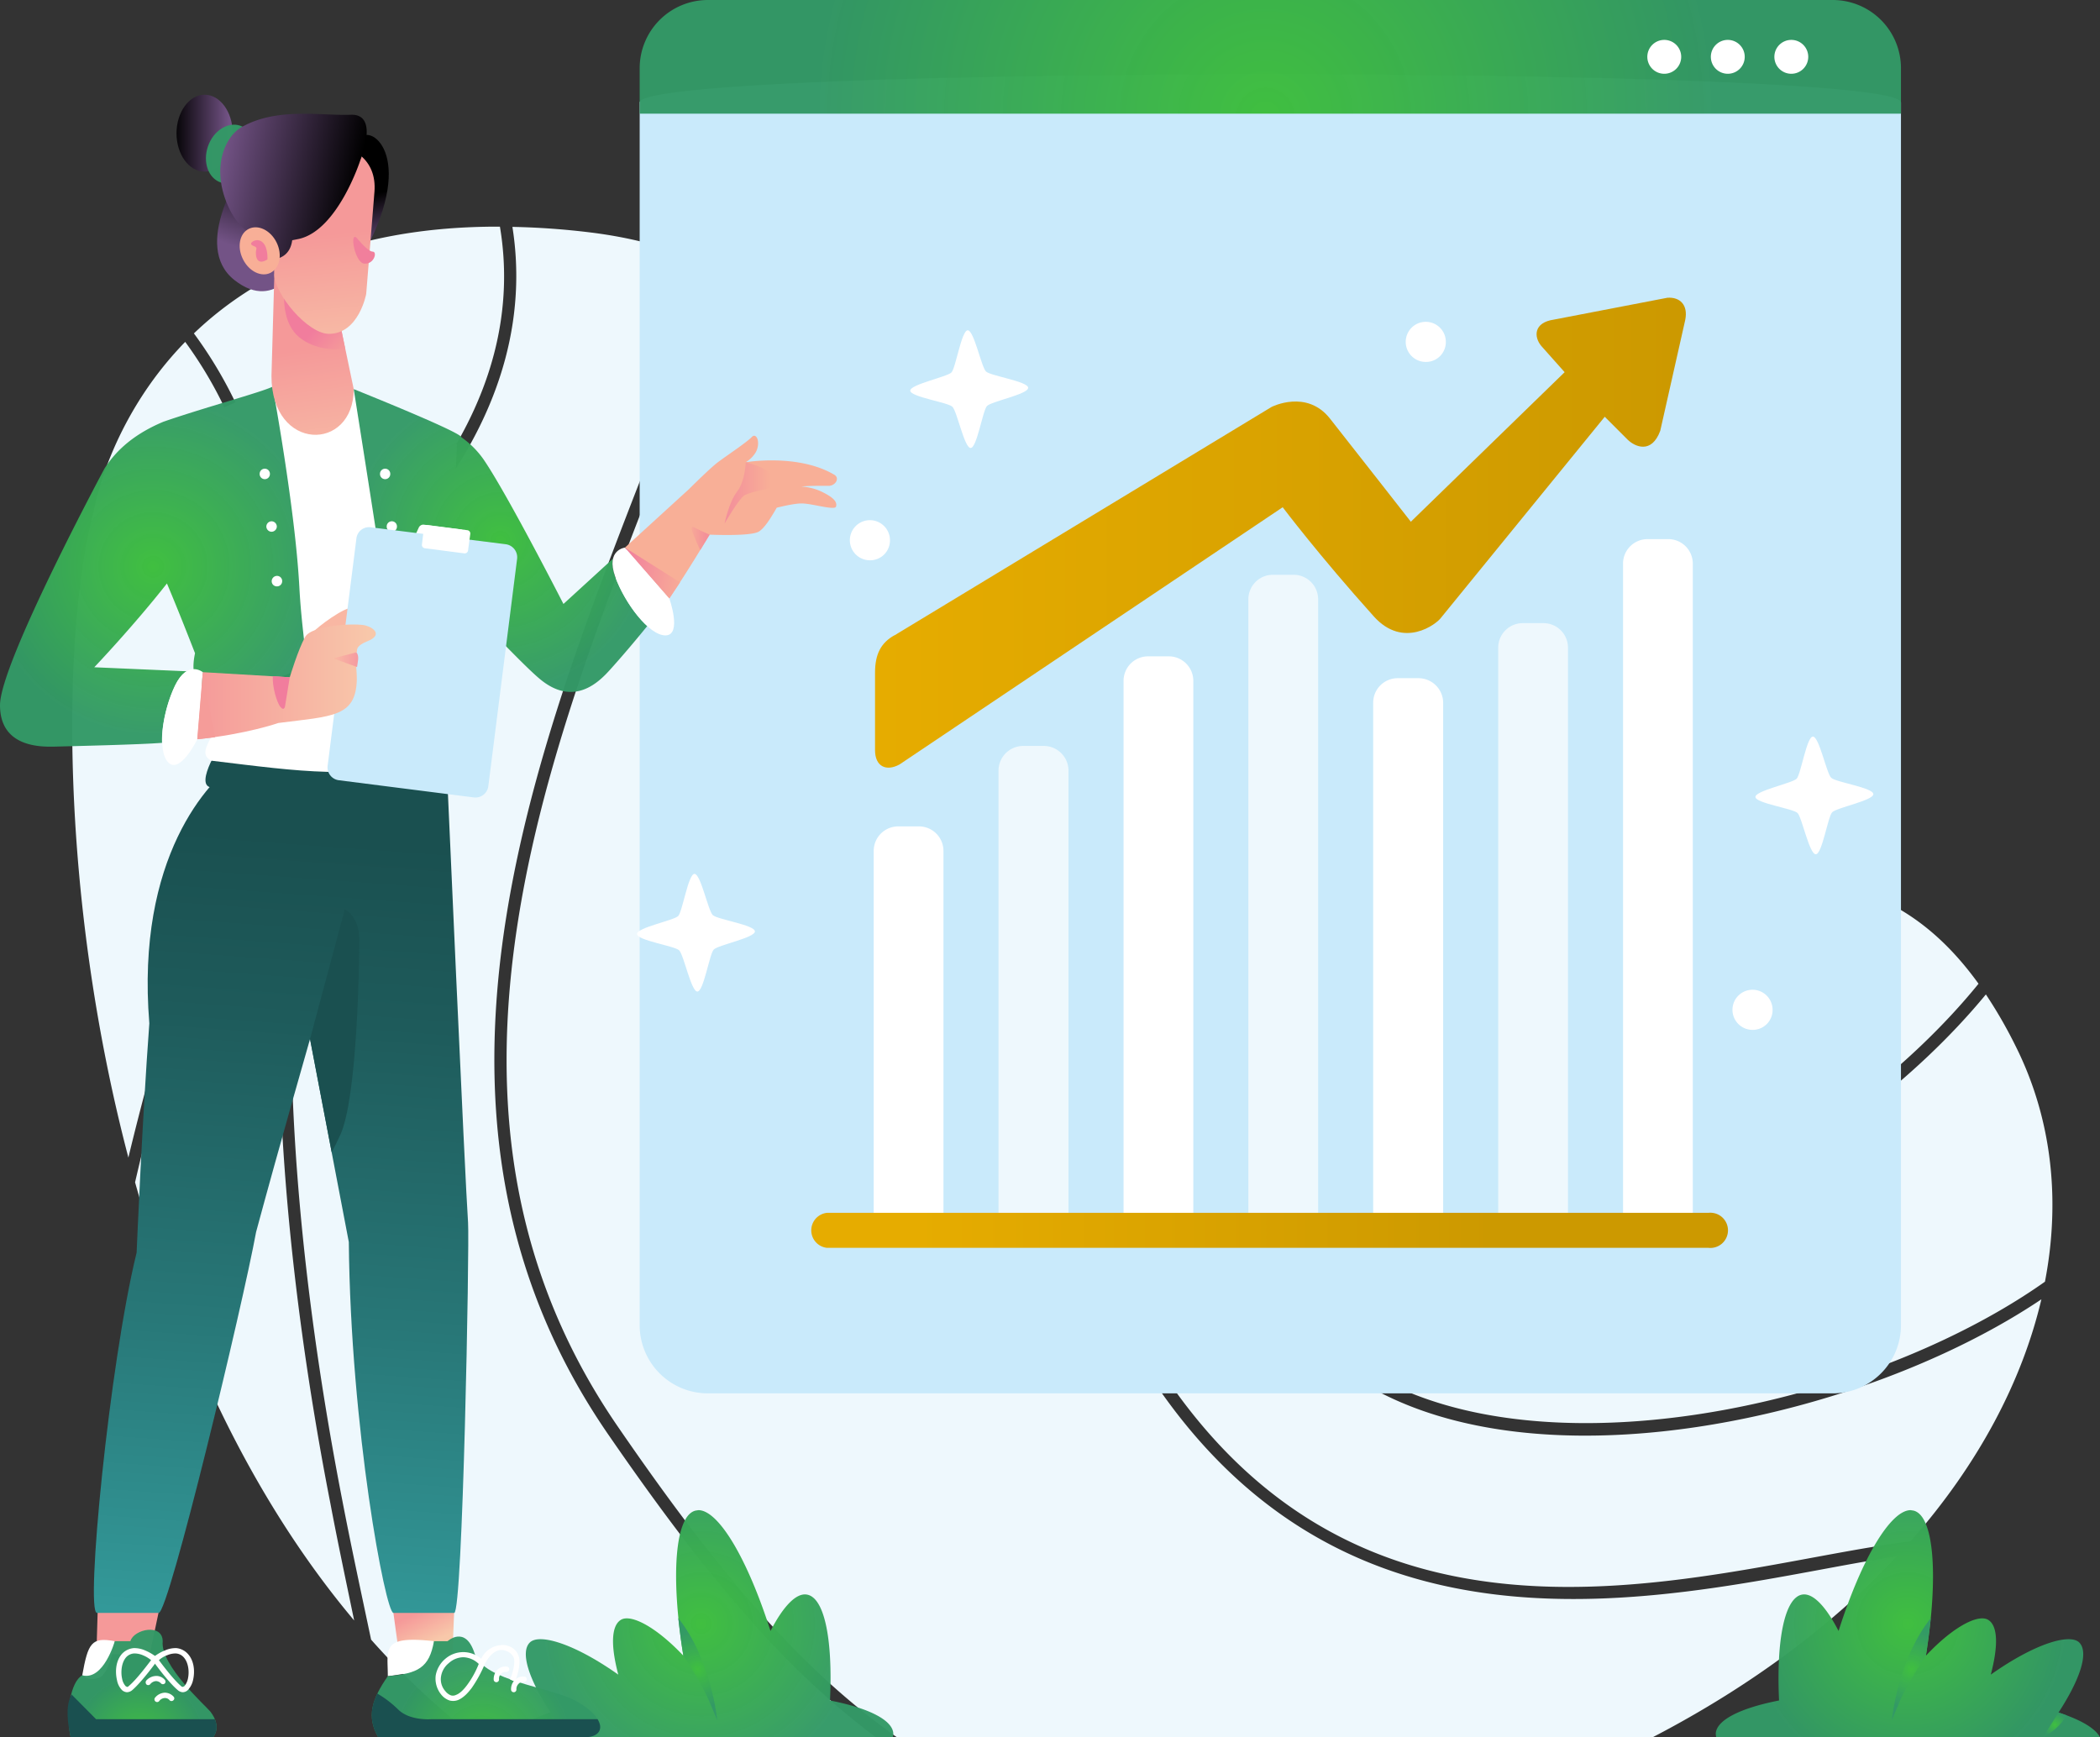 <svg xmlns="http://www.w3.org/2000/svg" xmlns:xlink="http://www.w3.org/1999/xlink" viewBox="0 0 942.2 779.5"><rect x="0" y="0" width="942.2" height="779.5" fill="#333333" stroke="none"/><defs><style>.a{fill:#eef8fd;}.b{fill:url(#a);}.c{fill:url(#b);}.d{fill:url(#c);}.e{fill:#c9eafb;}.f{fill:url(#d);}.g{fill:#fff;}.h{fill:url(#e);}.i{fill:url(#f);}.j{fill:url(#g);}.k{fill:#1a5050;}.l{fill:url(#h);}.m{fill:url(#i);}.n{fill:url(#j);}.o{fill:#f8af97;}.p{fill:url(#k);}.q{fill:url(#l);}.r{fill:url(#m);}.s{fill:url(#n);}.t{fill:url(#o);}.u{fill:url(#p);}.v{fill:url(#q);}.w{fill:url(#r);}.x{fill:url(#s);}.y{fill:url(#t);}.z{fill:#f17f9c;}.aa{fill:#f9b7a3;}.ab{fill:url(#u);}.ac{fill:url(#v);}.ad{fill:url(#w);}.ae{fill:url(#x);}.af{fill:url(#y);}.ag{fill:url(#z);}.ah{fill:url(#aa);}.ai{fill:url(#ab);}.aj{fill:url(#ac);}.ak{fill:url(#ad);}.al{fill:url(#ae);}.am{fill:url(#af);}</style><radialGradient id="a" cx="314.6" cy="728.54" r="70.77" gradientUnits="userSpaceOnUse"><stop offset="0" stop-color="#40bf40"></stop><stop offset="1" stop-color="#396" stop-opacity="0.97"></stop></radialGradient><radialGradient id="b" cx="313.09" cy="748.96" r="17.37" xlink:href="#a"></radialGradient><radialGradient id="c" cx="248.68" cy="773.93" r="5.43" xlink:href="#a"></radialGradient><radialGradient id="d" cx="463.84" cy="-5843.11" r="70.87" gradientTransform="translate(-744.9 16588.4) scale(2.83)" xlink:href="#a"></radialGradient><linearGradient id="e" x1="547.51" y1="-1306.54" x2="556.16" y2="-1288.65" gradientTransform="translate(-222.3 1702.9) scale(0.75)" gradientUnits="userSpaceOnUse"><stop offset="0" stop-color="#f59999"></stop><stop offset="1" stop-color="#f8c8aa"></stop></linearGradient><linearGradient id="f" x1="282.6" y1="-5598.57" x2="283.6" y2="-5592.29" gradientTransform="translate(-744.9 16588.4) scale(2.83)" xlink:href="#e"></linearGradient><radialGradient id="g" cx="285.35" cy="-5585.63" r="10.23" gradientTransform="translate(-744.9 16588.4) scale(2.83)" xlink:href="#a"></radialGradient><linearGradient id="h" x1="315.64" y1="-5728.69" x2="306.56" y2="-5603.33" gradientTransform="translate(-744.9 16588.4) scale(2.83)" gradientUnits="userSpaceOnUse"><stop offset="0" stop-color="#1a5050"></stop><stop offset="0.23" stop-color="#1e5b5b"></stop><stop offset="0.62" stop-color="#287878"></stop><stop offset="0.99" stop-color="#399"></stop></linearGradient><radialGradient id="i" cx="339.7" cy="-5585.09" r="13.97" gradientTransform="translate(-744.9 16588.4) scale(2.83)" xlink:href="#a"></radialGradient><linearGradient id="j" x1="315.27" y1="-5829.07" x2="317.42" y2="-5820.51" gradientTransform="translate(-744.9 16588.4) scale(2.83)" gradientUnits="userSpaceOnUse"><stop offset="0"></stop><stop offset="1" stop-color="#735386"></stop></linearGradient><linearGradient id="k" x1="374.44" y1="-5774.07" x2="385.45" y2="-5774.13" gradientTransform="translate(-744.9 16588.4) scale(2.83)" gradientUnits="userSpaceOnUse"><stop offset="0" stop-color="#f17d9d"></stop><stop offset="1" stop-color="#f8af97"></stop></linearGradient><radialGradient id="l" cx="595.8" cy="-1947.15" r="89.21" gradientTransform="translate(-222.3 1702.9) scale(0.75)" xlink:href="#a"></radialGradient><linearGradient id="m" x1="359.53" y1="-5762.63" x2="370.15" y2="-5760.34" xlink:href="#k"></linearGradient><linearGradient id="n" x1="372.18" y1="-5766.87" x2="375.05" y2="-5766.87" gradientTransform="translate(-744.9 16588.4) scale(2.83)" gradientUnits="userSpaceOnUse"><stop offset="0" stop-color="#f8af97"></stop><stop offset="1" stop-color="#f49199"></stop></linearGradient><radialGradient id="o" cx="387.97" cy="-1931.5" r="99.98" gradientTransform="translate(-222.3 1702.9) scale(0.75)" xlink:href="#a"></radialGradient><linearGradient id="p" x1="290.66" y1="-5831.03" x2="299.54" y2="-5831.03" xlink:href="#j"></linearGradient><linearGradient id="q" x1="272.95" y1="-5537.25" x2="268.89" y2="-5526.27" gradientTransform="translate(-879.2 19896.5) scale(3.68 3.58)" xlink:href="#j"></linearGradient><linearGradient id="r" x1="310.19" y1="-5806.12" x2="313.65" y2="-5780.88" gradientTransform="translate(-744.9 16588.4) scale(2.83)" xlink:href="#e"></linearGradient><linearGradient id="s" x1="308.58" y1="-5804.6" x2="315.72" y2="-5798.01" xlink:href="#k"></linearGradient><linearGradient id="t" x1="313.3" y1="-5825.42" x2="315.55" y2="-5801.81" gradientTransform="translate(-744.9 16591.3) scale(2.83)" xlink:href="#e"></linearGradient><linearGradient id="u" x1="293.94" y1="-5744.17" x2="322.2" y2="-5744.17" gradientTransform="translate(-744.9 16588.4) scale(2.83)" xlink:href="#e"></linearGradient><linearGradient id="v" x1="323.24" y1="-5747.57" x2="315.46" y2="-5747.78" gradientTransform="translate(-744.9 16588.4) scale(2.83)" gradientUnits="userSpaceOnUse"><stop offset="0" stop-color="#f17d9d"></stop><stop offset="1" stop-color="#fabda4"></stop></linearGradient><linearGradient id="w" x1="307.45" y1="-5746.67" x2="306.86" y2="-5740.38" xlink:href="#k"></linearGradient><linearGradient id="x" x1="295.4" y1="-5734.93" x2="295.9" y2="-5744.06" gradientTransform="translate(-744.9 16588.4) scale(2.83)" gradientUnits="userSpaceOnUse"><stop offset="0" stop-color="#f17d9d"></stop><stop offset="1" stop-color="#f59c99"></stop></linearGradient><radialGradient id="y" cx="856.01" cy="728.54" r="70.77" xlink:href="#a"></radialGradient><radialGradient id="z" cx="857.52" cy="748.96" r="17.37" xlink:href="#a"></radialGradient><radialGradient id="aa" cx="921.93" cy="773.93" r="5.43" xlink:href="#a"></radialGradient><radialGradient id="ab" cx="299.28" cy="-5827.72" r="4.3" gradientTransform="translate(-744.9 16588.4) scale(2.83)" xlink:href="#a"></radialGradient><linearGradient id="ac" x1="508.27" y1="-2157.18" x2="426.97" y2="-2173.95" gradientTransform="translate(-222.3 1705.8) scale(0.75)" xlink:href="#j"></linearGradient><linearGradient id="ad" x1="233.65" y1="-4047.45" x2="235.85" y2="-4046.84" gradientTransform="matrix(-2.83, 0.12, 0.12, 2.83, 1256.68, 11547.02)" xlink:href="#k"></linearGradient><linearGradient id="ae" x1="392.58" y1="239.05" x2="756.4" y2="239.05" gradientUnits="userSpaceOnUse"><stop offset="0" stop-color="#e6ac00"></stop><stop offset="0.99" stop-color="#c90"></stop></linearGradient><linearGradient id="af" x1="503.62" y1="-3697.49" x2="541.46" y2="-3697.49" gradientTransform="translate(-3073.8 26128) scale(6.92)" xlink:href="#ae"></linearGradient></defs><path class="a" d="M221.4,101.7h2.9c5.6,33.4.3,77.4-39.4,126.1-44,54.1-58.7,136.4-59.7,219.8s11.5,168,23,226.8c3.3,17.5,7.1,35.3,10.7,52.7-47.3-56.3-78.6-126.3-98.3-196.6,22.8-98.8,61.1-196.4,63.4-257.7,2-54.3-16.1-94.8-37-123.2C113.7,124,155.7,102.1,221.4,101.7Zm4.1,0h0Zm4.4.1a340.8,340.8,0,0,1,35,2.5c20.2,2.5,37.4,7.4,52.2,14.4-.4,12.6-3.4,27.3-9.8,44.4-25.6,69.4-61.5,149.7-77.4,232.6s-11.7,168.5,42.9,247.8c40.9,59.4,77.2,104,120.2,136H213.2a346.4,346.4,0,0,1-46.7-43.8c-4.3-20.4-8.9-41.6-12.9-62.4-11.4-58.5-24-142.8-22.9-225.6s15.9-164,58.5-216.4c40.2-49.4,46.2-94.9,40.7-129.5ZM320,120.1l2.4,1.3Zm2.5,1.3c72.5,38.2,84.6,127.2,113.3,197.3-.9,5.7-1.6,12-2.1,18.8-3.4,49.4,6.6,126.6,59.5,238.9,91.4,194,263.6,136.2,357.9,121.9-28,30-64.6,57.8-109.6,81.2H402.4c-45-31.7-82.4-77.1-125-139.1-53.7-77.9-57.8-161.7-42.1-243.7s51.5-162,77.2-231.7C318.6,148.6,321.7,134.1,322.5,121.4Zm-239.4,32c20.1,27.5,37.3,66.6,35.4,119.2-2.2,57.2-37.8,150.8-60.9,246.8C26.3,400.1,28,281.8,42,229.5,42,229.5,48.6,188.8,83.1,153.4Zm354.7,170,1.5,3.6Zm2.2,5.2c18.2,40.6,43.6,73.3,92.6,83.3-7.1,47.8-9,141.2,66.8,200.3,53.1,41.5,143.6,38.5,222.3,14.3,35.1-10.8,68-25.9,94.2-43.5-8.6,36.6-28.1,73.9-58.7,108.6-95.3,11.9-266.6,78.5-359-117.6-52.6-111.6-62.3-187.9-59-236.1.2-3.2.5-6.3.8-9.3Zm353.3,65.1c4.1,0,8.2.2,12.2.5a79,79,0,0,1-8.5,11c-14.3,15.6-35.8,27.5-57.5,38.3s-43.7,20.4-58.9,32.3c-7.6,5.9-13.6,12.5-16.9,20.2s-3.6,16.4-.3,26c6.6,19.2,21.6,29,40.4,30.8s41.6-3.7,65.3-14c43.4-19,90.3-54.2,121.9-92.6a208,208,0,0,1,13.4,23.3c15.9,31.8,20.3,68.2,13.1,105.6-26.3,18.6-60.6,34.8-97.4,46.1-77.7,24-166.7,26.2-217.3-13.3C530,551.1,531.3,460.4,538.1,413q5.9.9,12,1.5c102.2,8.9,181.2-21.1,243.2-20.8Zm15.3.7,2.8.4Zm2.9.4c29.2,3.5,54.3,16.2,76.2,46.6-30.9,38.1-77.9,73.6-120.8,92.3-23.2,10.2-45.2,15.3-62.5,13.6s-29.8-9.7-35.8-27.1c-2.9-8.5-2.5-15.6.2-22.1s8-12.4,15.2-18c14.3-11.1,36.1-20.9,57.9-31.7s44-22.9,59.2-39.5a82.7,82.7,0,0,0,10.4-14.1ZM535.2,412.4l2.4.5ZM59.1,525.2l1.5,5.3Z"></path><path class="b" d="M313.4,677.6c9,.1,21.9,21.6,32.3,54.2,5.9-11.4,11.7-17.2,16.4-16.3,7.7,1.4,11.6,19.6,10.3,47.5,17.9,3.5,28.2,9,28.4,14.9a10,10,0,0,1-.2,1.6H228.4c2.1-4,8.5-7.8,18.6-11.1-10.2-15.7-13.5-27.2-9.3-31.4s19.9.4,39.7,14.4c-3.5-13.3-3.1-22,1.2-24.6s15.3,2.7,28,16.1c-5.9-36.5-3.6-63,5.5-65.1l1.3-.2Z"></path><path class="c" d="M304.3,726c.6,5.4,1.3,11,2.3,16.9,0,0,8.1,12.1,11.7,20.6l3.5,8.4S319.3,744.9,304.3,726Z"></path><path class="d" d="M247,768.4l7,11.1a27,27,0,0,1-10.7-9.8Z"></path><path class="e" d="M852.9,46V594.5a30.6,30.6,0,0,1-30.7,30.7H317.6A30.6,30.6,0,0,1,287,594.5V46c0-16.9,565.9-16.9,565.9,0Z"></path><path class="f" d="M317.6,0A30.6,30.6,0,0,0,287,30.6V51H852.9V30.6A30.6,30.6,0,0,0,822.2,0Z"></path><path class="g" d="M754.3,25.5a7.6,7.6,0,1,1-7.6-7.6A7.6,7.6,0,0,1,754.3,25.5Z"></path><path class="g" d="M782.8,25.5a7.6,7.6,0,0,1-7.6,7.6h0a7.6,7.6,0,1,1,7.6-7.6Z"></path><path class="g" d="M811.3,25.5a7.6,7.6,0,0,1-7.6,7.6h0a7.6,7.6,0,1,1,7.6-7.6Z"></path><path class="h" d="M175.6,717.1c1.9,14.3,3.5,25.2,3.5,25.2H203l1-25.2Z"></path><path class="i" d="M44,717.1c-.5,14.3-.7,25.2-.7,25.2H67.2l5.3-25.2Z"></path><path class="g" d="M36.9,751.7c2.6-14.4,4.1-17.3,14.6-15.3,0,0-2,14.5-7.1,16.4s-7.5-1.1-7.5-1.1Z"></path><path class="j" d="M73,736.5c-1.1,10.8,19.4,29,21.4,31.5,5.4,7,1.2,11.5,1.2,11.5H31.7c-2.3-11.1-.1-24.8,5.2-27.8,9.6,2.5,14.6-15.3,14.6-15.3h7c1.5-5.4,14.5-8.2,14.5.1Z"></path><path class="k" d="M32.1,760.3c-2.9,5.5-1.7,12.9-.4,19.2H95.6s2.9-3.1.8-8.1H43.1Z"></path><path class="g" d="M60,739.5a12.1,12.1,0,0,1,5,1,22.4,22.4,0,0,1,5.3,3.1,1.1,1.1,0,0,1,.2,1.6s-6.6,9.2-11.1,13.1a3.9,3.9,0,0,1-2.4,1,3.6,3.6,0,0,1-2.2-.9,8.4,8.4,0,0,1-2.3-4.5c-.9-3.8-.6-8.7,2.3-11.9a8.2,8.2,0,0,1,5.2-2.5Zm.1,2.4a5.3,5.3,0,0,0-3.5,1.7c-2.1,2.4-2.5,6.6-1.8,9.7a6.7,6.7,0,0,0,1.6,3.3l.6.3c.2,0,.4,0,.8-.4,3.6-3,8.8-10.1,10-11.6a14.5,14.5,0,0,0-3.7-2.2A9.5,9.5,0,0,0,60.1,741.9Z"></path><path class="g" d="M79.1,739.5a8,8,0,0,1,5.1,2.5c3,3.2,3.3,8.1,2.4,11.9a9.3,9.3,0,0,1-2.4,4.5,3.4,3.4,0,0,1-2.2.9,3.7,3.7,0,0,1-2.3-1c-4.6-3.9-11.1-13.1-11.1-13.1a1.1,1.1,0,0,1,.2-1.6,20.1,20.1,0,0,1,5.3-3.1,11.8,11.8,0,0,1,5-1Zm-.2,2.4a9.4,9.4,0,0,0-3.9.8,11.5,11.5,0,0,0-3.7,2.2c1.1,1.5,6.4,8.6,9.9,11.6a1.1,1.1,0,0,0,.8.4l.7-.3a7.7,7.7,0,0,0,1.6-3.3c.7-3.1.3-7.3-1.9-9.7a5.1,5.1,0,0,0-3.5-1.7Z"></path><path class="g" d="M73.9,753.7a1.2,1.2,0,0,1,0,1.7,1.2,1.2,0,0,1-1.7-.1,3.2,3.2,0,0,0-2.2-1,3.6,3.6,0,0,0-2.6,1.4,1.2,1.2,0,0,1-1.7.1,1.4,1.4,0,0,1-.1-1.7A6.1,6.1,0,0,1,70,752a4.9,4.9,0,0,1,3.9,1.7Z"></path><path class="g" d="M77.9,761.3a1.1,1.1,0,0,1-.1,1.6,1.2,1.2,0,0,1-1.7,0,2.6,2.6,0,0,0-2.1-1,3.3,3.3,0,0,0-2.6,1.4,1.2,1.2,0,0,1-1.8-1.6,6,6,0,0,1,4.3-2.2,5.4,5.4,0,0,1,4,1.8Z"></path><path class="l" d="M200.3,341.3s8.4,189.4,9.7,207.2c.7,10.1-2.4,175.2-6.2,175.2H176.5c-3.5,0-19.2-82.7-20-166.4l-17.4-91.1s-13.9,48.4-24.2,86.6c-6,32.8-39.1,170.9-43.7,170.9H43.5c-5.3,0,5.5-111.4,17.8-161.7,0,0,2.5-59.8,5.7-102.8-6.1-74.7,26.7-109.1,39.9-117.9Z"></path><path class="k" d="M154.7,408l-15.6,58.2,9.7,50.8c1.2-2.2,2.4-4.6,3.8-7.6,7.7-16.3,8.6-76.9,8.6-87.7S154.7,408,154.7,408Z"></path><path class="g" d="M174,752.1a126.1,126.1,0,0,0,15.7-2.9c7.1-1.8,5-12.8,5-12.8C170.8,733.7,174,739.9,174,752.1Z"></path><path class="m" d="M169.7,779.5c-5.3-9.2-2.9-17.1,4.3-27.4,13.5-1.2,18.6-3.7,20.7-15.7h6.1s8-7.3,12.1,5.4,34.3,15,46,21.7c13.3,7.5,13.2,16,3.3,16Z"></path><path class="k" d="M169.3,759.9a48,48,0,0,1,9.4,7.2c5.2,5.1,14.8,4.3,14.8,4.3h74.6c2.8,4.5.5,8.1-5.9,8.1H169.7C165.8,772.8,166,766.7,169.3,759.9Z"></path><path class="g" d="M225.3,738.1a7.5,7.5,0,0,1,2.6.4,7.1,7.1,0,0,1,4.9,4.9c.8,2.3-.2,7.7-1.8,11.1a12.3,12.3,0,0,1-2.2-1c1.5-3.1,2.3-7.7,1.8-9.4a5.5,5.5,0,0,0-3.4-3.3c-5.9-2.5-9.7,5.9-9.7,5.9a58.6,58.6,0,0,1-5.8,10.6c-1.8,2.4-3.8,4.5-6.2,5.5a6.2,6.2,0,0,1-3.8.2,8.1,8.1,0,0,1-3.7-2.6,11.3,11.3,0,0,1-2.5-8.7,12.7,12.7,0,0,1,4.3-7.4,12.3,12.3,0,0,1,16.1,0,10.6,10.6,0,0,1,8.5-6.1Zm-17.4,5.5a9.9,9.9,0,0,0-6.5,2.6,9.6,9.6,0,0,0-3.5,5.9,8,8,0,0,0,1.9,6.7,6,6,0,0,0,2.5,1.9,3.1,3.1,0,0,0,2.3-.2c1.7-.6,3.5-2.4,5.1-4.6a41.6,41.6,0,0,0,5.1-9.3,10.4,10.4,0,0,0-6.9-3Z"></path><path class="g" d="M227.4,747.8a1.2,1.2,0,0,1,1.1,1.3h0a1.4,1.4,0,0,1-1.3,1.1,2.7,2.7,0,0,0-2.3.7,3.2,3.2,0,0,0-1,2.7,1.2,1.2,0,0,1-1.2,1.2,1.2,1.2,0,0,1-1.2-1.2,6,6,0,0,1,1.8-4.5,5.1,5.1,0,0,1,4.1-1.3Z"></path><path class="g" d="M235.3,752.3a1.1,1.1,0,0,1,1,1.3h0a1.2,1.2,0,0,1-1.3,1.1,2.5,2.5,0,0,0-2.2.7,3.3,3.3,0,0,0-1.1,2.7,1.2,1.2,0,0,1-1.2,1.2h0a1.2,1.2,0,0,1-1.2-1.2h0a5.7,5.7,0,0,1,1.9-4.5A5.1,5.1,0,0,1,235.3,752.3Z"></path><path class="n" d="M161.9,61.9c4.5-6.3,26.2,8.9-.7,55.5,9.3,37-17.7,20.2-17.7,20.2S145.7,65.5,161.9,61.9Z"></path><path class="k" d="M195.2,335.1c.5,0,15,17.2,7.4,18.2-42.4,6.1-63.8,7.8-108,0-7.6-1.3,5.1-20.8,5.6-20.8Z"></path><path class="o" d="M338.4,195.5a1.7,1.7,0,0,0-1.1.6c-2.3,2.4-11.5,8.5-15.2,11.3s-12.9,12-12.9,12h0l-28.8,26.3,19.9,22.8c9.1-13.5,15.2-24,18.1-28.6,8.1.3,19.4.3,22.1-1.4s5.5-6.4,8-10.7c3.3-.8,8.5-2,11.6-1.9,4.9.2,14.5,3.2,15,1.4s-.4-3.8-6.7-6.8a25.3,25.3,0,0,0-8.9-2.2c4.1-.4,9-.3,12.2-.3s5.2-3.5,2.6-5c-16.3-9.6-39.7-5.6-39.7-5.6a13.2,13.2,0,0,0,4.5-4.5c1.7-3.1,1.1-6.9-.4-7.3Z"></path><path class="p" d="M334.6,207.4s-.2,8.4-3.9,13.2-5.6,14.3-5.6,14.3,6.5-11.3,9-12.7,12.2-3.4,12.2-3.4,6.4-6.7-11.7-11.4Z"></path><path class="g" d="M122.3,173.5l-61,25.8s34.5,76,39.1,111.5c0,18-13.8,25.9-5.7,30.5,41.5,5,62.3,8.4,105.6,0,4.6-21-.1-22.9-.8-36.7,0,0,5.5-98.3,5.5-105.3-8.4-4.9-46.3-24.7-46.3-24.7Z"></path><path class="q" d="M158.7,174.6S176.5,286.5,176.5,292c0,7.9.5,14,4.5,15.4s25.9,4.9,29-6.8c1.1-4.1-3.6-6.9-3.3-11.6s.7-11.8.9-19.3L224.1,287c6.7,6.8,14.7,15,18.9,18.3,15.1,11.9,26.2.2,30.8-4.9s10.7-12.2,16.6-19.5c-5.7-5.2-11.5-14.2-14.4-22.2-1.3-3.6-1.4-6.2-.9-8.1L252.8,271s-24-47-35-63.6A40,40,0,0,0,207,196.2c0-.1,0-.2-.1-.2C204.7,193,158.7,174.6,158.7,174.6Z"></path><path class="g" d="M280.4,245.7l19.9,22.8s5.8,16.4-1.6,16.6-18.4-14.4-22.7-26.4,4.4-13,4.4-13Z"></path><path class="r" d="M280.4,245.7l24.7,15.6-4.8,7.2Z"></path><path class="s" d="M318.4,239.9s-4-1.7-6.8-3.2-.1,3.8.5,5.5a49.5,49.5,0,0,0,2.1,4.6Z"></path><path d="M135.4,299.7s-2.5,13.5-14.8,17.2c-6.8,2-15,2.8-21.1,3.1a42.2,42.2,0,0,0,.9-9.2q-.3-1.8-.6-3.9c10.7-.3,26.2-1.8,35.6-7.2Z"></path><path class="t" d="M122.3,173.5c-5.4,2.6-30.4,9.3-48.9,15.7-15.6,6.5-22.6,15-26.5,21,0,0-46.9,87.3-46.9,106.2S18.1,335.2,25,335s38.4-.9,47.7-1.7c-.3-7.7,2.2-18.2,5.9-25.8,1.7-3.4,3.5-5.3,5.2-6.3l-41.5-1.8s17.6-18.5,32.6-37.6c4.6,10.9,9.2,22.6,12.6,31.3-4.1,19.3,10.9,18.1,18.2,18.4a170.2,170.2,0,0,0,20.3-1c17.2-1.6,10.2-11.8,8.3-47.2S122.3,173.5,122.3,173.5Z"></path><path class="u" d="M104.4,59.8c0,9.5-5.6,17.2-12.6,17.2S79.2,69.3,79.2,59.8s5.7-17.3,12.6-17.3,12.6,7.7,12.6,17.3"></path><path class="v" d="M135.4,116.4s-10.9,24.6-30.3,9.2,4-49.9,4-49.9,28.4,25.3,26.3,40.7Z"></path><path class="w" d="M123.1,122.9l-1.3,45.8c0,34.2,36.9,34.1,36.9,5.9L152,142.5Z"></path><path class="x" d="M133.9,130.3,152,142.5h0l2.9,14.1c-5.7.5-13.9,0-20.3-5-11-8.6-6.1-28.6-6.1-28.6Z"></path><path class="y" d="M168,86.1l-3.7,45.8s-3.3,17.9-16.7,17.9c-9.5,0-24.5-17.8-24.6-27s0-13.6,0-38.6,47.4-27.3,45,1.9Z"></path><path class="z" d="M160.1,106.8s4.9,6.1,7.1,6.1.7,5.7-3.7,5.4S156.7,103.4,160.1,106.8Z"></path><path class="g" d="M116.5,212.6a2.3,2.3,0,0,0,2.3,2.4h0a2.3,2.3,0,0,0,2.3-2.4h0a2.3,2.3,0,0,0-2.3-2.3h0a2.3,2.3,0,0,0-2.3,2.3h0"></path><path class="g" d="M119.5,236.3a2.4,2.4,0,0,0,2.3,2.3h0a2.4,2.4,0,0,0,2.4-2.3h0a2.4,2.4,0,0,0-2.4-2.4h0a2.4,2.4,0,0,0-2.3,2.4h0"></path><path class="g" d="M121.9,260.8a2.3,2.3,0,0,0,2.4,2.3h0a2.3,2.3,0,0,0,2.3-2.3h0a2.3,2.3,0,0,0-2.3-2.4h0a2.4,2.4,0,0,0-2.4,2.4h0"></path><path class="aa" d="M139.4,285c.5-1.8,11.8-10.4,16.9-12s1.7,11.1,1.7,11.1Z"></path><path class="g" d="M170.5,212.6a2.3,2.3,0,0,0,2.3,2.4h0a2.3,2.3,0,0,0,2.3-2.4h0a2.3,2.3,0,0,0-2.3-2.3h0a2.3,2.3,0,0,0-2.3,2.3h0"></path><path class="g" d="M173.5,236.3a2.3,2.3,0,0,0,2.3,2.3h0a2.3,2.3,0,0,0,2.3-2.3h0a2.3,2.3,0,0,0-2.3-2.4h0a2.3,2.3,0,0,0-2.3,2.4h0"></path><path class="g" d="M190,235.4l17,2.2c.8.1,1.1.9.8,1.7l-3.4,7.4a2.3,2.3,0,0,1-2.1,1.3l-17-2.2a1.1,1.1,0,0,1-.8-1.7l3.4-7.4A2.3,2.3,0,0,1,190,235.4Z"></path><path class="e" d="M166.4,236.6l60.5,7.6a5.9,5.9,0,0,1,5.1,6.6L219.1,352.7a5.8,5.8,0,0,1-6.5,5.1l-60.5-7.7a5.8,5.8,0,0,1-5.1-6.5l12.9-101.9A5.7,5.7,0,0,1,166.4,236.6Z"></path><path class="ab" d="M91,301.6l39,2.3s3.8-12.6,6.9-18.1,23.3-6.3,27.3-5.1,7.2,4.4.7,7-4.1,4.8-5,5,.3,8.7.2,12.3c-.5,16.8-10.9,16.3-35.2,19.4,0,0-14.2,5-36.4,7.3L91,301.6Z"></path><path class="ac" d="M159.9,292.7l-10.4,2.7,10.7,3.9c.2-2.1,1.2-4.8-.3-6.6Z"></path><path class="ad" d="M122.4,303.4l7.6.5-2.1,12.9s-.3,2.4-2,.5-3.8-9.3-3.5-13.9Z"></path><path class="g" d="M91,301.6l-2.5,30.2s-7.6,15.5-12.9,10.4-2.6-23.2,3-34.7S91,301.6,91,301.6Z"></path><path class="ae" d="M91,301.6l5.5,29.2-8,.9Z"></path><path class="af" d="M857.2,677.6c-9,.1-21.9,21.6-32.3,54.2-5.9-11.4-11.7-17.2-16.4-16.3-7.6,1.4-11.6,19.6-10.3,47.5-17.9,3.5-28.2,9-28.4,14.9a10,10,0,0,0,.2,1.6H942.2c-2.1-4-8.5-7.8-18.6-11.1,10.2-15.7,13.5-27.2,9.3-31.4s-19.9.4-39.7,14.4c3.5-13.3,3.1-22-1.2-24.6s-15.3,2.7-27.9,16.1c5.8-36.5,3.5-63-5.6-65.1l-1.3-.2Z"></path><path class="ag" d="M866.3,726c-.6,5.4-1.3,11-2.2,16.9,0,0-8.2,12.1-11.8,20.6l-3.5,8.4S851.3,744.9,866.3,726Z"></path><path class="ah" d="M923.6,768.4l-7,11.1a27,27,0,0,0,10.7-9.8Z"></path><path class="ai" d="M113.7,72.6c-2.4,7.1-8.9,11.2-14.6,9.3s-8.2-9.2-5.8-16.2,8.9-11.2,14.5-9.3S116.1,65.5,113.7,72.6Z"></path><path class="aj" d="M157.3,51.5c-13.2.5-33.1-3.5-49,5.6-6.9,4-12.9,16.5-7.2,32.3s15.7,17.2,15.7,17.2-.1,1.7,3.9,2.1a11.4,11.4,0,0,0-.7,7.7s9.8,1.4,11.1-8.6l3-.6c17.5-3.9,27.6-35.4,27.6-35.4S170.4,50.9,157.3,51.5Z"></path><path class="o" d="M109,116.3c2.7,5.5,8.3,8.2,12.4,6.1s5.4-8.1,2.7-13.6-8.3-8.2-12.5-6.1S106.3,110.9,109,116.3Z"></path><path class="ak" d="M120,116.4c0-.3.3-5.3-2.1-7.6s-5.7-.2-5.2.8,2.8.8,2.3,2.3S114.5,119.9,120,116.4Z"></path><path class="g" d="M191.9,235.6l17.8,2.3a1.5,1.5,0,0,1,1.3,1.7l-1,7.4a1.5,1.5,0,0,1-1.6,1.3L190.6,246a1.5,1.5,0,0,1-1.3-1.6l.9-7.5A1.6,1.6,0,0,1,191.9,235.6Z"></path><path class="g" d="M403,370.8h9.3a11,11,0,0,1,11,11.1V546a11,11,0,0,1-11,11H403a11,11,0,0,1-11-11V381.9A11,11,0,0,1,403,370.8Z"></path><path class="al" d="M401.3,285.1,570.5,182.6s15.7-8.1,26.2,5.2S633,234.1,633,234.1L702,167l-10.5-11.8c-3.4-4.1-3.4-10.5,5.7-11.8l50.9-9.8c5.6-.4,9.4,3.2,8,10l-11.2,49.7c-3.9,10.5-11.3,7.2-14.6,4L720,187l-73.4,90.1c-2,2.9-16.9,14.3-30.2-.5-24.7-27.5-40.9-49-40.9-49L403.6,343c-6,3.3-11,.9-11-6.4V301.8c0-8.5,2.8-13.4,8.6-16.7Z"></path><path class="a" d="M459.1,334.7h9.2a11.1,11.1,0,0,1,11.1,11.1V546a11,11,0,0,1-11.1,11h-9.2A11.1,11.1,0,0,1,448,546V345.8A11.1,11.1,0,0,1,459.1,334.7Z"></path><path class="g" d="M515.1,294.5h9.3a11,11,0,0,1,11,11V546a11,11,0,0,1-11,11h-9.3a11,11,0,0,1-11-11V305.5A11,11,0,0,1,515.1,294.5Z"></path><path class="a" d="M571.1,257.9h9.3a11,11,0,0,1,11,11V546a11,11,0,0,1-11,11h-9.3a11,11,0,0,1-11-11V268.9A11,11,0,0,1,571.1,257.9Z"></path><path class="g" d="M627.2,304.3h9.2a11.1,11.1,0,0,1,11.1,11V546a11.1,11.1,0,0,1-11.1,11h-9.2a11,11,0,0,1-11.1-11V315.3A11,11,0,0,1,627.2,304.3Z"></path><path class="a" d="M683.2,279.6h9.3a11,11,0,0,1,11,11V546a11,11,0,0,1-11,11h-9.3a11,11,0,0,1-11-11V290.6A11,11,0,0,1,683.2,279.6Z"></path><path class="g" d="M739.2,241.9h9.3a11,11,0,0,1,11,11.1V546a11,11,0,0,1-11,11h-9.3a11,11,0,0,1-11-11V253A11,11,0,0,1,739.2,241.9Z"></path><path class="am" d="M371,544.2H766.5a7.9,7.9,0,1,1,0,15.7H371a7.9,7.9,0,0,1,0-15.7Z"></path><path class="g" d="M814.7,383.3c-2.9.1-6.2-16.5-8.2-18.5s-18.8-4.4-18.9-7.2,16.6-6.2,18.5-8.2,4.5-18.9,7.3-18.9,6.1,16.5,8.2,18.5,18.8,4.4,18.9,7.3-16.6,6.1-18.5,8.2-4.5,18.8-7.3,18.8Z"></path><path class="g" d="M435.5,201c-2.8.1-6.1-16.5-8.2-18.5s-18.8-4.4-18.9-7.2,16.6-6.2,18.5-8.2,4.5-18.9,7.3-18.9,6.1,16.5,8.2,18.5,18.8,4.4,18.9,7.3-16.6,6.1-18.5,8.2-4.5,18.8-7.3,18.8Z"></path><path class="g" d="M312.9,444.9c-2.8.1-6.1-16.5-8.2-18.5s-18.8-4.4-18.9-7.3,16.6-6.1,18.5-8.1,4.5-18.9,7.3-18.9,6.1,16.5,8.2,18.5,18.8,4.4,18.9,7.3-16.6,6.1-18.5,8.2S315.7,444.9,312.9,444.9Z"></path><path class="g" d="M795.3,453.2a8.9,8.9,0,0,1-9,8.9h0a9,9,0,1,1,9-8.9Z"></path><path class="g" d="M399.3,242.4a8.9,8.9,0,0,1-8.9,9h0a9,9,0,1,1,8.9-9Z"></path><path class="g" d="M648.7,153.5a8.9,8.9,0,0,1-8.9,8.9h0a9,9,0,1,1,8.9-8.9Z"></path></svg>